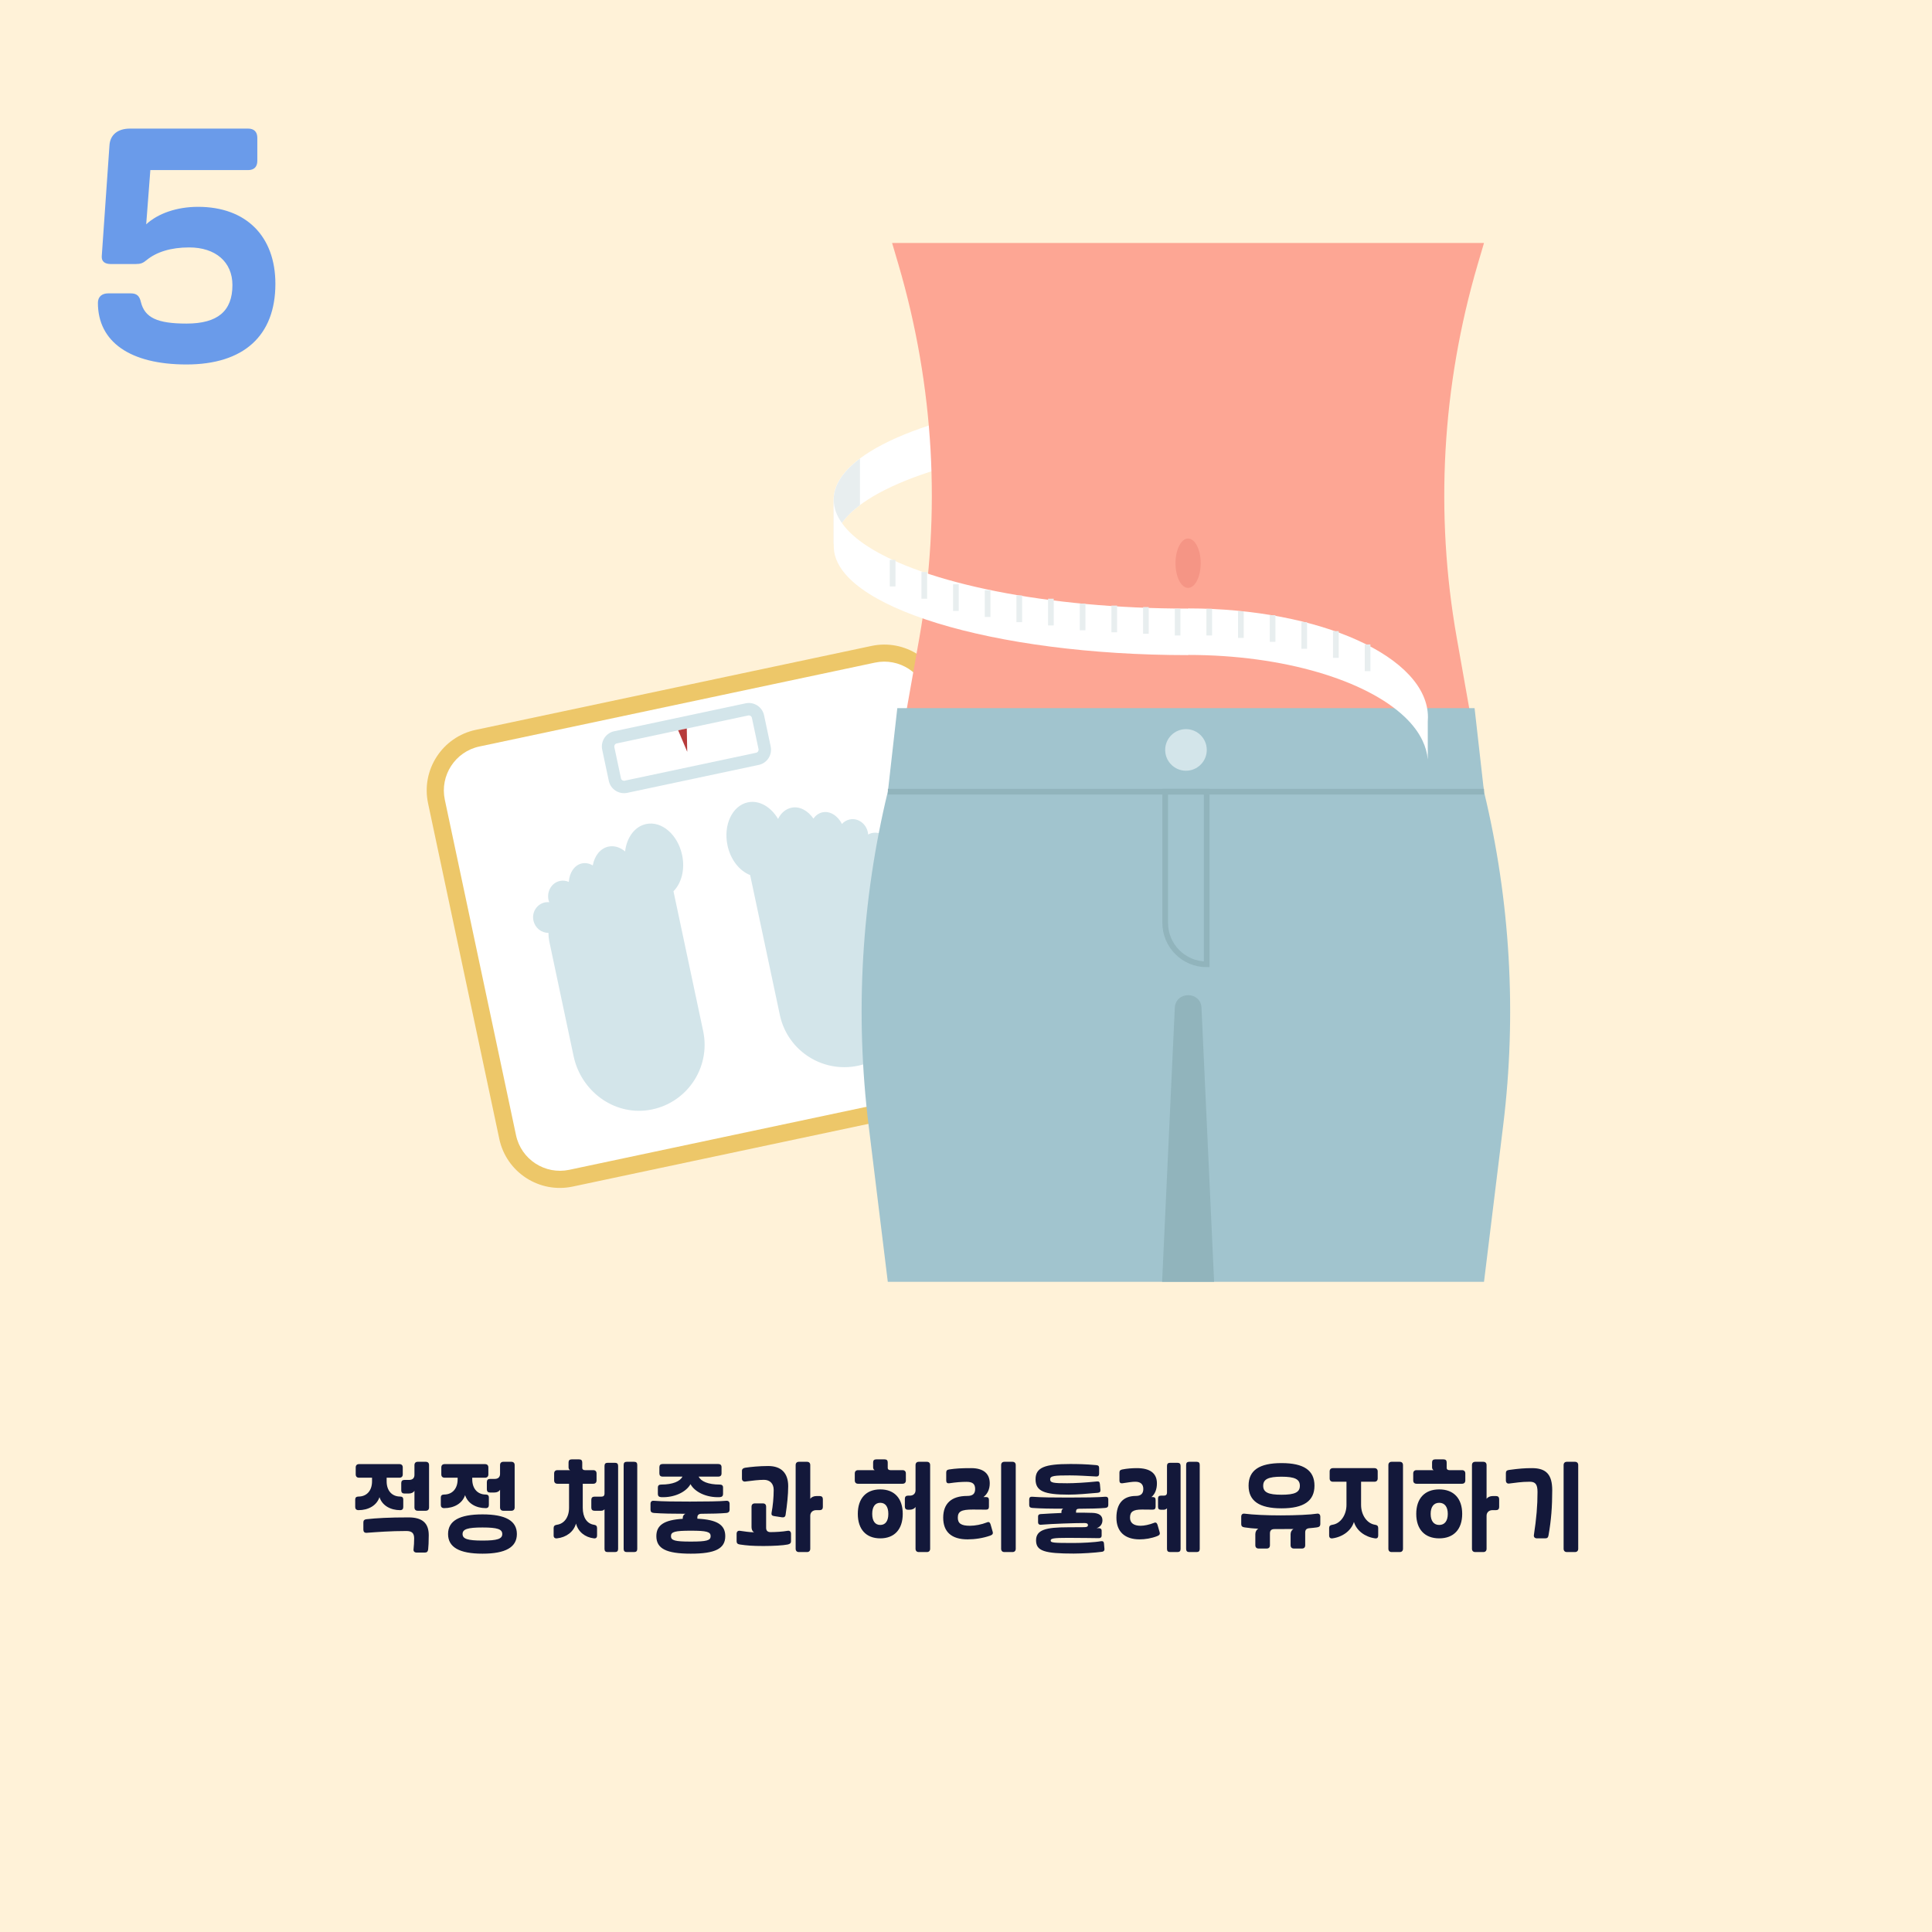 <svg width="326" height="326" viewBox="0 0 326 326" fill="none" xmlns="http://www.w3.org/2000/svg">
<rect width="326" height="326" fill="#FFF2D8"/>
<path d="M67.4 247.049C67.757 247.049 67.961 247.253 67.961 247.61V248.783C67.961 249.14 67.757 249.344 67.4 249.344H65.241V249.956C65.241 251.588 66.193 252.523 67.519 252.523C67.876 252.523 68.046 252.693 68.046 253.016V254.291C68.046 254.631 67.876 254.818 67.519 254.818C65.904 254.818 64.493 254.053 64.034 252.625C63.558 254.053 62.147 254.818 60.498 254.818C60.124 254.818 59.937 254.614 59.937 254.291V253.016C59.937 252.693 60.124 252.523 60.498 252.523C61.824 252.523 62.776 251.588 62.776 249.956V249.344H60.583C60.226 249.344 60.022 249.14 60.022 248.783V247.61C60.022 247.253 60.226 247.049 60.583 247.049H67.4ZM61.841 256.348C63.541 256.161 65.598 256.042 68.947 256.042C71.276 256.042 72.347 257.011 72.347 259.051C72.347 260.105 72.296 261.04 72.245 261.448C72.194 261.805 72.041 261.975 71.684 261.975H70.307C69.95 261.975 69.729 261.771 69.78 261.414C69.848 260.887 69.882 260.139 69.882 259.578C69.882 258.711 69.508 258.337 68.573 258.337C65.87 258.337 63.745 258.507 61.841 258.643C61.501 258.66 61.314 258.456 61.314 258.116V256.875C61.314 256.535 61.501 256.382 61.841 256.348ZM69.933 251.554C69.763 251.843 69.423 252.013 68.964 252.013H68.233C67.893 252.013 67.706 251.826 67.706 251.486V250.245C67.706 249.905 67.893 249.718 68.233 249.718H69.032C69.61 249.718 69.933 249.412 69.933 248.868V247.219C69.933 246.862 70.137 246.658 70.494 246.658H71.837C72.194 246.658 72.398 246.862 72.398 247.219V254.359C72.398 254.716 72.194 254.92 71.837 254.92H70.494C70.137 254.92 69.933 254.716 69.933 254.359V251.554ZM75.605 258.847C75.605 256.62 77.509 255.532 81.419 255.532C85.312 255.532 87.216 256.62 87.216 258.847C87.216 261.074 85.312 262.162 81.419 262.162C77.509 262.162 75.605 261.074 75.605 258.847ZM81.844 247.049C82.201 247.049 82.405 247.253 82.405 247.61V248.783C82.405 249.14 82.201 249.344 81.844 249.344H79.685V249.616C79.685 251.248 80.637 252.183 81.963 252.183C82.32 252.183 82.49 252.353 82.49 252.676V253.951C82.49 254.291 82.32 254.478 81.963 254.478C80.348 254.478 78.937 253.713 78.478 252.285C78.002 253.713 76.591 254.478 74.942 254.478C74.568 254.478 74.381 254.274 74.381 253.951V252.676C74.381 252.353 74.568 252.183 74.942 252.183C76.268 252.183 77.22 251.248 77.22 249.616V249.344H75.027C74.67 249.344 74.466 249.14 74.466 248.783V247.61C74.466 247.253 74.67 247.049 75.027 247.049H81.844ZM84.377 251.384C84.207 251.673 83.867 251.843 83.408 251.843H82.677C82.337 251.843 82.15 251.656 82.15 251.316V250.075C82.15 249.735 82.337 249.548 82.677 249.548H83.476C84.054 249.548 84.377 249.242 84.377 248.698V247.219C84.377 246.862 84.581 246.658 84.938 246.658H86.281C86.638 246.658 86.842 246.862 86.842 247.219V254.359C86.842 254.716 86.638 254.92 86.281 254.92H84.938C84.581 254.92 84.377 254.716 84.377 254.359V251.384ZM81.419 259.952C83.935 259.952 84.751 259.663 84.751 258.847C84.751 258.031 83.935 257.742 81.419 257.742C78.886 257.742 78.053 258.031 78.053 258.847C78.053 259.663 78.886 259.952 81.419 259.952ZM98.247 246.777V247.695C98.247 247.916 98.4 248.069 98.706 248.069H100.1C100.457 248.069 100.661 248.273 100.661 248.63V249.803C100.661 250.16 100.457 250.364 100.1 250.364H98.332V254.41C98.332 256.076 99.063 257.113 100.219 257.283C100.576 257.334 100.746 257.504 100.746 257.827V259.102C100.746 259.442 100.576 259.612 100.219 259.578C98.723 259.408 97.55 258.473 97.193 257.079C96.802 258.473 95.561 259.408 93.98 259.578C93.623 259.612 93.419 259.442 93.419 259.102V257.827C93.419 257.504 93.606 257.334 93.98 257.283C95.204 257.113 96.02 256.008 96.02 254.41V250.364H94.065C93.708 250.364 93.504 250.16 93.504 249.803V248.63C93.504 248.273 93.708 248.069 94.065 248.069H96.19C96.02 247.967 95.935 247.814 95.935 247.576V246.777C95.935 246.42 96.105 246.25 96.462 246.25H97.72C98.077 246.25 98.247 246.42 98.247 246.777ZM102.004 254.665C101.885 254.818 101.681 254.92 101.443 254.92H100.304C99.964 254.92 99.777 254.733 99.777 254.393V253.067C99.777 252.727 99.964 252.54 100.304 252.54H101.477C101.817 252.54 102.004 252.37 102.004 252.047V247.355C102.004 246.998 102.174 246.828 102.531 246.828H103.772C104.129 246.828 104.299 246.998 104.299 247.355V261.363C104.299 261.72 104.129 261.89 103.772 261.89H102.531C102.174 261.89 102.004 261.72 102.004 261.363V254.665ZM105.234 247.185C105.234 246.828 105.404 246.658 105.761 246.658H107.002C107.359 246.658 107.529 246.828 107.529 247.185V261.363C107.529 261.72 107.359 261.89 107.002 261.89H105.761C105.404 261.89 105.234 261.72 105.234 261.363V247.185ZM118.367 255.43C117.874 255.43 117.67 255.668 117.67 256.059V256.263C121.002 256.416 122.379 257.3 122.379 259.204C122.379 261.312 120.696 262.162 116.565 262.162C112.434 262.162 110.751 261.312 110.751 259.204C110.751 257.351 112.06 256.467 115.205 256.28V256.144C115.205 255.804 115.375 255.549 115.647 255.43C113.522 255.43 111.686 255.396 110.326 255.294C109.935 255.26 109.765 255.073 109.765 254.75V253.747C109.765 253.39 109.969 253.203 110.326 253.237C111.788 253.356 114.032 253.373 116.412 253.373C119.064 253.373 121.478 253.339 122.532 253.237C122.889 253.203 123.11 253.39 123.11 253.747V254.75C123.11 255.056 122.94 255.26 122.549 255.294C121.716 255.379 119.846 255.43 118.367 255.43ZM111.805 247.032H121.206C121.563 247.032 121.75 247.219 121.75 247.576V248.613C121.75 248.97 121.563 249.157 121.206 249.157H117.891C118.265 249.956 119.489 250.5 121.444 250.5C121.818 250.5 122.005 250.67 122.005 250.993V252.098C122.005 252.421 121.818 252.608 121.444 252.625C119.217 252.727 117.228 251.758 116.514 250.432C115.783 251.758 113.794 252.727 111.567 252.625C111.193 252.608 111.006 252.421 111.006 252.098V250.993C111.006 250.67 111.193 250.5 111.567 250.5C113.522 250.5 114.763 249.956 115.154 249.157H111.805C111.448 249.157 111.261 248.97 111.261 248.613V247.576C111.261 247.219 111.448 247.032 111.805 247.032ZM113.216 259.204C113.216 259.935 113.879 260.122 116.565 260.122C119.251 260.122 119.914 259.935 119.914 259.204C119.914 258.473 119.251 258.286 116.565 258.286C113.879 258.286 113.216 258.473 113.216 259.204ZM124.855 260.615C124.464 260.564 124.294 260.394 124.294 260.071V258.813C124.294 258.456 124.498 258.252 124.855 258.303C125.722 258.422 126.283 258.524 127.252 258.558C126.963 258.422 126.81 258.082 126.81 257.674V254.24C126.81 253.883 127.014 253.679 127.371 253.679H128.731C129.088 253.679 129.275 253.883 129.275 254.24V257.81C129.275 258.269 129.513 258.524 130.006 258.524C130.822 258.524 132.063 258.456 132.896 258.303C133.253 258.235 133.474 258.456 133.474 258.813V260.071C133.474 260.377 133.304 260.53 132.913 260.615C132.199 260.768 130.465 260.87 128.833 260.87C126.963 260.87 125.994 260.785 124.855 260.615ZM132.556 255.617C132.505 255.957 132.284 256.076 131.944 256.025L130.618 255.821C130.244 255.77 130.125 255.583 130.193 255.243C130.414 254.121 130.55 252.659 130.55 251.401C130.55 250.347 129.921 249.701 128.901 249.701C128.068 249.701 126.912 249.837 125.739 249.99C125.416 250.024 125.195 249.82 125.195 249.514V248.171C125.195 247.882 125.416 247.712 125.739 247.661C126.623 247.525 128.119 247.372 129.632 247.372C131.825 247.372 132.998 248.562 132.998 250.772C132.998 252.234 132.811 253.934 132.556 255.617ZM136.721 261.329C136.721 261.686 136.517 261.89 136.16 261.89H134.817C134.46 261.89 134.256 261.686 134.256 261.329V247.219C134.256 246.862 134.46 246.658 134.817 246.658H136.16C136.517 246.658 136.721 246.862 136.721 247.219V252.914C136.908 252.625 137.299 252.438 137.775 252.438H138.319C138.659 252.438 138.846 252.625 138.846 252.965V254.291C138.846 254.631 138.659 254.818 138.319 254.818H137.707C137.129 254.818 136.721 255.209 136.721 255.753V261.329ZM147.175 255.447C147.175 256.654 147.668 257.317 148.535 257.317C149.402 257.317 149.895 256.654 149.895 255.447C149.895 254.24 149.402 253.577 148.535 253.577C147.668 253.577 147.175 254.24 147.175 255.447ZM148.535 251.316C150.932 251.316 152.326 252.846 152.326 255.447C152.326 258.048 150.932 259.578 148.535 259.578C146.138 259.578 144.744 258.048 144.744 255.447C144.744 252.846 146.138 251.316 148.535 251.316ZM154.485 247.219C154.485 246.862 154.689 246.658 155.046 246.658H156.389C156.746 246.658 156.95 246.862 156.95 247.219V261.329C156.95 261.686 156.746 261.89 156.389 261.89H155.046C154.689 261.89 154.485 261.686 154.485 261.329V254.274C154.298 254.58 153.924 254.75 153.465 254.75H153.21C152.87 254.75 152.683 254.563 152.683 254.223V252.897C152.683 252.557 152.87 252.37 153.21 252.37H153.533C154.111 252.37 154.485 252.013 154.485 251.469V247.219ZM149.793 247.695C149.793 247.916 149.946 248.069 150.252 248.069H152.292C152.649 248.069 152.853 248.273 152.853 248.63V249.803C152.853 250.16 152.649 250.364 152.292 250.364H144.795C144.438 250.364 144.234 250.16 144.234 249.803V248.63C144.234 248.273 144.438 248.069 144.795 248.069H147.583C147.413 247.967 147.328 247.814 147.328 247.576V246.777C147.328 246.42 147.498 246.25 147.855 246.25H149.266C149.623 246.25 149.793 246.42 149.793 246.777V247.695ZM163.879 247.729C165.919 247.729 167.007 248.63 167.007 250.296C167.007 251.282 166.633 252.081 165.953 252.608H166.378C166.718 252.608 166.871 252.761 166.871 253.101V254.24C166.871 254.58 166.718 254.733 166.378 254.733C165.477 254.733 164.78 254.716 164.151 254.716C162.213 254.716 161.618 255.039 161.618 256.093C161.618 257.062 162.196 257.453 163.658 257.453C164.542 257.453 165.613 257.249 166.565 256.875C166.633 256.841 166.701 256.824 166.769 256.824C166.956 256.824 167.075 256.977 167.16 257.266L167.5 258.456C167.602 258.796 167.466 258.983 167.075 259.119C165.868 259.544 164.525 259.748 163.267 259.748C160.564 259.748 159.153 258.49 159.153 256.093C159.153 253.696 160.547 252.421 163.199 252.421C164.134 252.421 164.542 252.064 164.542 251.248C164.542 250.398 164.117 250.041 163.097 250.041C162.196 250.041 161.363 250.109 160.19 250.279C159.85 250.33 159.663 250.177 159.663 249.837V248.477C159.663 248.154 159.799 248.001 160.156 247.95C161.312 247.78 162.213 247.729 163.879 247.729ZM168.928 247.219C168.928 246.862 169.132 246.658 169.489 246.658H170.832C171.189 246.658 171.393 246.862 171.393 247.219V261.329C171.393 261.686 171.189 261.89 170.832 261.89H169.489C169.132 261.89 168.928 261.686 168.928 261.329V247.219ZM180.227 259.493C177.728 259.493 177.286 259.595 177.286 259.952C177.286 260.326 177.813 260.36 181.162 260.36C182.556 260.36 184.681 260.258 185.803 260.054C186.075 260.003 186.262 260.139 186.279 260.411L186.364 261.397C186.381 261.635 186.228 261.805 185.973 261.839C184.749 262.009 182.573 262.145 181.179 262.145C176.266 262.145 174.821 261.72 174.821 259.918C174.821 258.133 176.487 257.708 180.193 257.708C181.128 257.708 182.199 257.691 182.947 257.691C183.389 257.691 183.576 257.589 183.576 257.351C183.576 257.096 183.406 256.994 182.981 256.994C181.366 256.994 177.609 257.113 175.603 257.283C175.331 257.3 175.161 257.147 175.161 256.875V255.889C175.161 255.634 175.297 255.498 175.603 255.481C176.657 255.413 177.864 255.345 179.105 255.294V255.073C179.105 254.852 179.207 254.665 179.411 254.563C177.405 254.58 175.569 254.546 174.192 254.444C173.801 254.41 173.665 254.257 173.665 253.934V253.033C173.665 252.676 173.835 252.523 174.192 252.557C175.654 252.676 177.932 252.693 180.312 252.693C182.964 252.693 185.412 252.659 186.466 252.557C186.823 252.523 187.01 252.676 187.01 253.033V253.934C187.01 254.24 186.874 254.41 186.483 254.444C185.65 254.529 183.661 254.58 182.097 254.58C181.723 254.58 181.57 254.733 181.57 255.022V255.243C182.539 255.243 183.474 255.243 184.324 255.277C185.412 255.311 186.024 255.702 186.024 256.518C186.024 257.181 185.65 257.657 185.038 257.861H185.446C185.701 257.861 185.888 258.014 185.888 258.252V259.136C185.888 259.374 185.718 259.544 185.446 259.544C184.205 259.544 183.338 259.493 180.227 259.493ZM184.97 247.219C185.344 247.253 185.463 247.389 185.463 247.729V248.664C185.463 249.004 185.293 249.157 184.97 249.14C183.389 249.055 181.893 248.953 180.516 248.953C177.915 248.953 177.201 249.021 177.201 249.616C177.201 250.211 177.745 250.279 180.074 250.279C181.196 250.279 183.202 250.177 185.106 249.973C185.429 249.939 185.565 250.058 185.599 250.449L185.684 251.384C185.718 251.707 185.582 251.86 185.191 251.894C183.525 252.047 181.672 252.2 180.329 252.2C176.215 252.2 174.736 251.622 174.736 249.616C174.736 247.61 176.3 247.032 180.567 247.032C181.808 247.032 183.117 247.049 184.97 247.219ZM191.832 247.729C194.042 247.729 195.215 248.579 195.215 250.296C195.215 251.282 194.909 252.081 194.297 252.608H194.501C194.841 252.608 194.994 252.761 194.994 253.101V254.24C194.994 254.58 194.841 254.733 194.501 254.733C193.6 254.733 193.158 254.716 192.699 254.716C191.203 254.716 190.676 255.073 190.676 256.093C190.676 256.977 191.305 257.453 192.461 257.453C193.073 257.453 193.906 257.283 194.739 256.96C194.807 256.926 194.875 256.909 194.943 256.909C195.13 256.909 195.249 257.062 195.334 257.351L195.674 258.541C195.776 258.881 195.64 259.051 195.249 259.204C194.297 259.578 193.226 259.748 192.291 259.748C189.809 259.748 188.381 258.456 188.381 256.093C188.381 253.696 189.52 252.421 191.662 252.421C192.478 252.421 192.92 252.047 192.92 251.248C192.92 250.415 192.427 250.024 191.56 250.024C191.016 250.024 190.455 250.126 189.418 250.279C189.078 250.33 188.891 250.177 188.891 249.837V248.477C188.891 248.154 189.027 248.018 189.384 247.95C190.149 247.797 191.033 247.729 191.832 247.729ZM196.915 254.495C196.796 254.648 196.592 254.75 196.354 254.75H195.895C195.555 254.75 195.402 254.597 195.402 254.257V252.863C195.402 252.523 195.555 252.37 195.895 252.37H196.388C196.728 252.37 196.915 252.2 196.915 251.877V247.355C196.915 246.998 197.085 246.828 197.442 246.828H198.683C199.04 246.828 199.21 246.998 199.21 247.355V261.363C199.21 261.72 199.04 261.89 198.683 261.89H197.442C197.085 261.89 196.915 261.72 196.915 261.363V254.495ZM200.145 247.185C200.145 246.828 200.315 246.658 200.672 246.658H201.913C202.27 246.658 202.44 246.828 202.44 247.185V261.363C202.44 261.72 202.27 261.89 201.913 261.89H200.672C200.315 261.89 200.145 261.72 200.145 261.363V247.185ZM216.241 249.174C213.997 249.174 213.147 249.599 213.147 250.704C213.147 251.809 213.997 252.217 216.241 252.217C218.485 252.217 219.335 251.809 219.335 250.704C219.335 249.599 218.485 249.174 216.241 249.174ZM220.236 258.575V260.734C220.236 261.091 220.049 261.295 219.692 261.295H218.332C217.975 261.295 217.771 261.091 217.771 260.734V258.881C217.771 258.473 217.975 258.133 218.281 257.997C217.21 258.014 215.527 258.014 215.017 258.014C214.524 258.014 214.286 258.269 214.286 258.728V260.734C214.286 261.091 214.099 261.295 213.742 261.295H212.382C212.025 261.295 211.821 261.091 211.821 260.734V258.864C211.821 258.456 212.025 258.099 212.331 257.946C211.43 257.912 210.665 257.827 210.002 257.725C209.611 257.674 209.441 257.504 209.441 257.181V255.923C209.441 255.566 209.645 255.362 210.002 255.413C211.464 255.6 213.708 255.702 216.088 255.702C218.74 255.702 221.154 255.583 222.208 255.413C222.565 255.345 222.786 255.566 222.786 255.923V257.181C222.786 257.487 222.616 257.674 222.225 257.725C221.851 257.776 221.409 257.827 220.967 257.861C220.508 257.895 220.236 258.082 220.236 258.575ZM221.8 250.687C221.8 253.271 219.998 254.512 216.241 254.512C212.484 254.512 210.682 253.271 210.682 250.687C210.682 248.103 212.484 246.879 216.241 246.879C219.998 246.879 221.8 248.103 221.8 250.687ZM231.909 247.729C232.266 247.729 232.47 247.933 232.47 248.29V249.463C232.47 249.82 232.266 250.024 231.909 250.024H229.665V253.934C229.665 255.685 230.702 257.096 232.028 257.283C232.385 257.334 232.555 257.504 232.555 257.827V259.102C232.555 259.442 232.385 259.629 232.028 259.578C230.328 259.34 228.9 258.286 228.458 256.807C227.999 258.286 226.554 259.34 224.837 259.578C224.48 259.629 224.276 259.442 224.276 259.102V257.827C224.276 257.504 224.463 257.334 224.837 257.283C226.163 257.096 227.2 255.685 227.2 253.934V250.024H224.922C224.565 250.024 224.361 249.82 224.361 249.463V248.29C224.361 247.933 224.565 247.729 224.922 247.729H231.909ZM234.272 247.219C234.272 246.862 234.476 246.658 234.833 246.658H236.176C236.533 246.658 236.737 246.862 236.737 247.219V261.329C236.737 261.686 236.533 261.89 236.176 261.89H234.833C234.476 261.89 234.272 261.686 234.272 261.329V247.219ZM242.85 257.317C243.768 257.317 244.295 256.637 244.295 255.447C244.295 254.257 243.768 253.577 242.85 253.577C241.932 253.577 241.405 254.257 241.405 255.447C241.405 256.637 241.932 257.317 242.85 257.317ZM242.85 251.316C245.298 251.316 246.726 252.846 246.726 255.447C246.726 258.048 245.298 259.578 242.85 259.578C240.402 259.578 238.974 258.048 238.974 255.447C238.974 252.846 240.402 251.316 242.85 251.316ZM250.84 261.329C250.84 261.686 250.636 261.89 250.279 261.89H248.936C248.579 261.89 248.375 261.686 248.375 261.329V247.219C248.375 246.862 248.579 246.658 248.936 246.658H250.279C250.636 246.658 250.84 246.862 250.84 247.219V252.914C251.027 252.625 251.418 252.438 251.894 252.438H252.438C252.778 252.438 252.965 252.625 252.965 252.965V254.291C252.965 254.631 252.778 254.818 252.438 254.818H251.826C251.248 254.818 250.84 255.209 250.84 255.753V261.329ZM244.108 247.695C244.108 247.916 244.261 248.069 244.567 248.069H246.692C247.049 248.069 247.253 248.273 247.253 248.63V249.803C247.253 250.16 247.049 250.364 246.692 250.364H239.025C238.668 250.364 238.464 250.16 238.464 249.803V248.63C238.464 248.273 238.668 248.069 239.025 248.069H241.898C241.728 247.967 241.643 247.814 241.643 247.576V246.777C241.643 246.42 241.813 246.25 242.17 246.25H243.581C243.938 246.25 244.108 246.42 244.108 246.777V247.695ZM258.824 259.017C259.249 256.229 259.436 254.07 259.436 251.758C259.436 250.483 259.096 250.024 258.127 250.024C256.631 250.024 255.747 250.211 254.625 250.33C254.302 250.364 254.098 250.16 254.098 249.803V248.562C254.098 248.239 254.251 248.086 254.625 248.035C256.342 247.797 257.294 247.729 258.501 247.729C260.915 247.729 261.918 248.817 261.918 251.469C261.918 254.189 261.748 256.535 261.289 259.085C261.221 259.459 261.068 259.578 260.711 259.578H259.351C258.977 259.578 258.773 259.357 258.824 259.017ZM263.839 247.219C263.839 246.862 264.043 246.658 264.4 246.658H265.743C266.1 246.658 266.304 246.862 266.304 247.219V261.329C266.304 261.686 266.1 261.89 265.743 261.89H264.4C264.043 261.89 263.839 261.686 263.839 261.329V247.219Z" fill="#13183A"/>
<path d="M18.47 24.55C18.57 22.75 19.869 21.7 21.919 21.7H41.87C42.87 21.7 43.419 22.25 43.419 23.25V27.15C43.419 28.15 42.87 28.7 41.87 28.7H25.369L24.669 37.85C26.669 36 29.869 34.9 33.419 34.9C41.52 34.9 46.469 39.85 46.469 47.9C46.469 56.65 41.12 61.5 31.47 61.5C21.97 61.5 16.52 57.7 16.52 51.1C16.52 50.1 17.169 49.5 18.27 49.5H22.02C23.07 49.5 23.52 49.9 23.77 50.95C24.419 53.6 26.52 54.6 31.47 54.6C36.719 54.6 39.219 52.5 39.219 48.1C39.219 44.2 36.37 41.75 31.919 41.75C28.869 41.75 26.419 42.5 24.72 43.9C24.119 44.4 23.72 44.55 22.919 44.55H18.669C17.669 44.55 17.119 44.1 17.169 43.25L18.47 24.55Z" fill="#6A9BEA"/>
<path d="M163.393 186.061L96.646 200.217C90.996 201.421 85.435 197.808 84.246 192.158L72.232 135.552C71.027 129.901 74.64 124.34 80.29 123.151L147.037 108.996C152.687 107.791 158.248 111.404 159.438 117.055L171.452 173.661C172.656 179.311 169.058 184.857 163.393 186.061Z" fill="#EDC769"/>
<path d="M96.052 197.391C91.963 198.254 87.933 195.637 87.071 191.548L75.057 134.942C74.195 130.853 76.811 126.823 80.9 125.961L147.647 111.806C151.736 110.943 155.766 113.56 156.628 117.649L168.642 174.255C169.504 178.344 166.888 182.374 162.799 183.236L96.052 197.391Z" fill="white"/>
<path d="M128.02 129.069L105.836 133.782C104.423 134.08 103.026 133.173 102.728 131.76L101.613 126.497C101.316 125.084 102.223 123.686 103.635 123.389L125.82 118.676C127.232 118.378 128.63 119.285 128.927 120.698L130.043 125.961C130.34 127.374 129.448 128.772 128.02 129.069Z" fill="#D3E5EA"/>
<path d="M105.403 131.73C105.121 131.79 104.838 131.611 104.779 131.329L103.664 126.065C103.604 125.783 103.783 125.5 104.065 125.441L126.25 120.727C126.532 120.668 126.815 120.846 126.874 121.129L127.989 126.392C128.049 126.675 127.87 126.957 127.588 127.017L105.403 131.73Z" fill="white"/>
<path d="M115.961 126.853L114.43 123.225L115.887 122.928L115.961 126.853Z" fill="#B73B3B"/>
<path d="M115.098 144.279C114.37 140.83 111.649 138.48 109.017 139.045C107.084 139.462 105.746 141.335 105.478 143.67C104.645 142.971 103.649 142.644 102.668 142.852C101.285 143.149 100.318 144.413 100.021 146.034C99.456 145.692 98.817 145.558 98.192 145.692C96.928 145.959 96.081 147.253 95.977 148.814C95.516 148.606 94.995 148.532 94.475 148.651C93.092 148.948 92.23 150.39 92.557 151.877C92.587 151.996 92.631 152.115 92.676 152.234C92.438 152.219 92.2 152.219 91.962 152.264C90.579 152.561 89.702 153.929 90.014 155.342C90.282 156.576 91.353 157.423 92.542 157.408C92.542 157.869 92.587 158.33 92.676 158.806L96.794 178.24C98.029 184.039 103.471 188.172 109.344 187.325C115.767 186.388 119.975 180.247 118.652 173.987L113.641 150.39C114.979 149.037 115.619 146.718 115.098 144.279Z" fill="#D3E5EA"/>
<path d="M122.756 142.644C122.027 139.195 123.559 135.953 126.175 135.388C128.108 134.972 130.086 136.146 131.29 138.183C131.766 137.202 132.554 136.503 133.536 136.295C134.918 135.998 136.316 136.771 137.253 138.124C137.639 137.589 138.16 137.202 138.784 137.068C140.048 136.801 141.357 137.633 142.07 139.031C142.412 138.659 142.858 138.377 143.379 138.273C144.762 137.975 146.13 138.957 146.442 140.444C146.472 140.562 146.472 140.696 146.486 140.815C146.695 140.711 146.903 140.607 147.156 140.562C148.538 140.265 149.891 141.172 150.189 142.585C150.456 143.819 149.802 145.023 148.717 145.499C148.91 145.915 149.059 146.361 149.163 146.822L153.282 166.256C154.516 172.055 151.215 178.047 145.505 179.653C139.245 181.407 132.911 177.512 131.588 171.252L126.577 147.655C124.793 146.956 123.276 145.098 122.756 142.644Z" fill="#D3E5EA"/>
<path d="M207.941 66.114V73.979C205.503 73.875 203.005 73.831 200.477 73.831C176.597 73.831 155.989 78.128 146.399 84.328C145.938 84.626 145.492 84.938 145.09 85.235C143.797 86.217 142.785 87.213 142.042 88.254C141.135 89.517 140.659 90.826 140.659 92.179V84.328C140.659 81.875 142.235 79.526 145.075 77.384C153.982 70.693 175.423 65.965 200.447 65.965C203.005 65.98 205.503 66.025 207.941 66.114Z" fill="white"/>
<path d="M145.104 77.385V85.221C143.81 86.202 142.799 87.198 142.056 88.239C141.149 89.503 140.673 90.811 140.673 92.165V84.314C140.688 81.86 142.249 79.526 145.104 77.385Z" fill="#E8EEEF"/>
<path d="M250.406 41H150.531L151.587 44.584C157.639 65.177 158.843 86.633 155.126 107.643L150.531 133.589H250.406L245.811 107.643C242.094 86.633 243.299 65.177 249.35 44.584L250.406 41Z" fill="#FDA694"/>
<path d="M200.476 99.197C201.65 99.197 202.602 97.333 202.602 95.034C202.602 92.735 201.65 90.871 200.476 90.871C199.302 90.871 198.35 92.735 198.35 95.034C198.35 97.333 199.302 99.197 200.476 99.197Z" fill="#F59585"/>
<path d="M253.648 189.853L250.407 216.29H149.803L146.562 189.853C144.257 171.059 145.358 151.997 149.803 133.589H250.407C254.852 151.997 255.953 171.059 253.648 189.853Z" fill="#A1C4CE"/>
<path d="M248.816 119.493H151.409L149.818 133.589H250.407L248.816 119.493Z" fill="#A1C4CE"/>
<path d="M149.818 133.589H250.407" stroke="#91B4BC" stroke-width="0.957" stroke-miterlimit="10"/>
<path d="M200.119 130.05C202.057 130.05 203.628 128.479 203.628 126.541C203.628 124.603 202.057 123.032 200.119 123.032C198.181 123.032 196.61 124.603 196.61 126.541C196.61 128.479 198.181 130.05 200.119 130.05Z" fill="#D3E5EA"/>
<path d="M203.614 162.717C199.748 162.717 196.61 159.58 196.61 155.714V133.589H203.614V162.717Z" stroke="#91B4BC" stroke-width="0.957" stroke-miterlimit="10"/>
<path d="M204.863 216.29H196.091L198.232 170.063C198.381 167.208 202.603 167.208 202.737 170.063L204.863 216.29Z" fill="#91B4BC"/>
<path d="M200.476 102.661V102.691C176.596 102.691 155.988 98.394 146.412 92.194C144.494 90.959 143.037 89.636 142.07 88.268C141.163 87.004 140.688 85.696 140.688 84.343V92.194C140.688 102.334 167.452 110.542 200.49 110.542V110.512C216.638 110.512 230.585 114.809 237.068 121.01C238.362 122.244 239.358 123.567 240.012 124.935C240.518 125.976 240.815 127.046 240.919 128.147V121.723C240.934 121.485 240.949 121.247 240.949 121.01C240.919 110.869 222.809 102.661 200.476 102.661Z" fill="white"/>
<path d="M150.621 94.469V98.959" stroke="#E8EEEF" stroke-width="0.957" stroke-miterlimit="10"/>
<path d="M155.959 96.52V101.026" stroke="#E8EEEF" stroke-width="0.957" stroke-miterlimit="10"/>
<path d="M161.297 98.587V103.093" stroke="#E8EEEF" stroke-width="0.957" stroke-miterlimit="10"/>
<path d="M166.648 99.599V104.104" stroke="#E8EEEF" stroke-width="0.957" stroke-miterlimit="10"/>
<path d="M171.988 100.476V104.981" stroke="#E8EEEF" stroke-width="0.957" stroke-miterlimit="10"/>
<path d="M177.325 101.026V105.531" stroke="#E8EEEF" stroke-width="0.957" stroke-miterlimit="10"/>
<path d="M182.678 101.844V106.349" stroke="#E8EEEF" stroke-width="0.957" stroke-miterlimit="10"/>
<path d="M188.016 102.186V106.691" stroke="#E8EEEF" stroke-width="0.957" stroke-miterlimit="10"/>
<path d="M193.355 102.438V106.944" stroke="#E8EEEF" stroke-width="0.957" stroke-miterlimit="10"/>
<path d="M198.707 102.721V107.227" stroke="#E8EEEF" stroke-width="0.957" stroke-miterlimit="10"/>
<path d="M204.045 102.721V107.227" stroke="#E8EEEF" stroke-width="0.957" stroke-miterlimit="10"/>
<path d="M209.382 103.152V107.642" stroke="#E8EEEF" stroke-width="0.957" stroke-miterlimit="10"/>
<path d="M214.736 103.807V108.297" stroke="#E8EEEF" stroke-width="0.957" stroke-miterlimit="10"/>
<path d="M220.074 104.981V109.471" stroke="#E8EEEF" stroke-width="0.957" stroke-miterlimit="10"/>
<path d="M225.412 106.498V111.003" stroke="#E8EEEF" stroke-width="0.957" stroke-miterlimit="10"/>
<path d="M230.764 108.743V113.248" stroke="#E8EEEF" stroke-width="0.957" stroke-miterlimit="10"/>
</svg>
